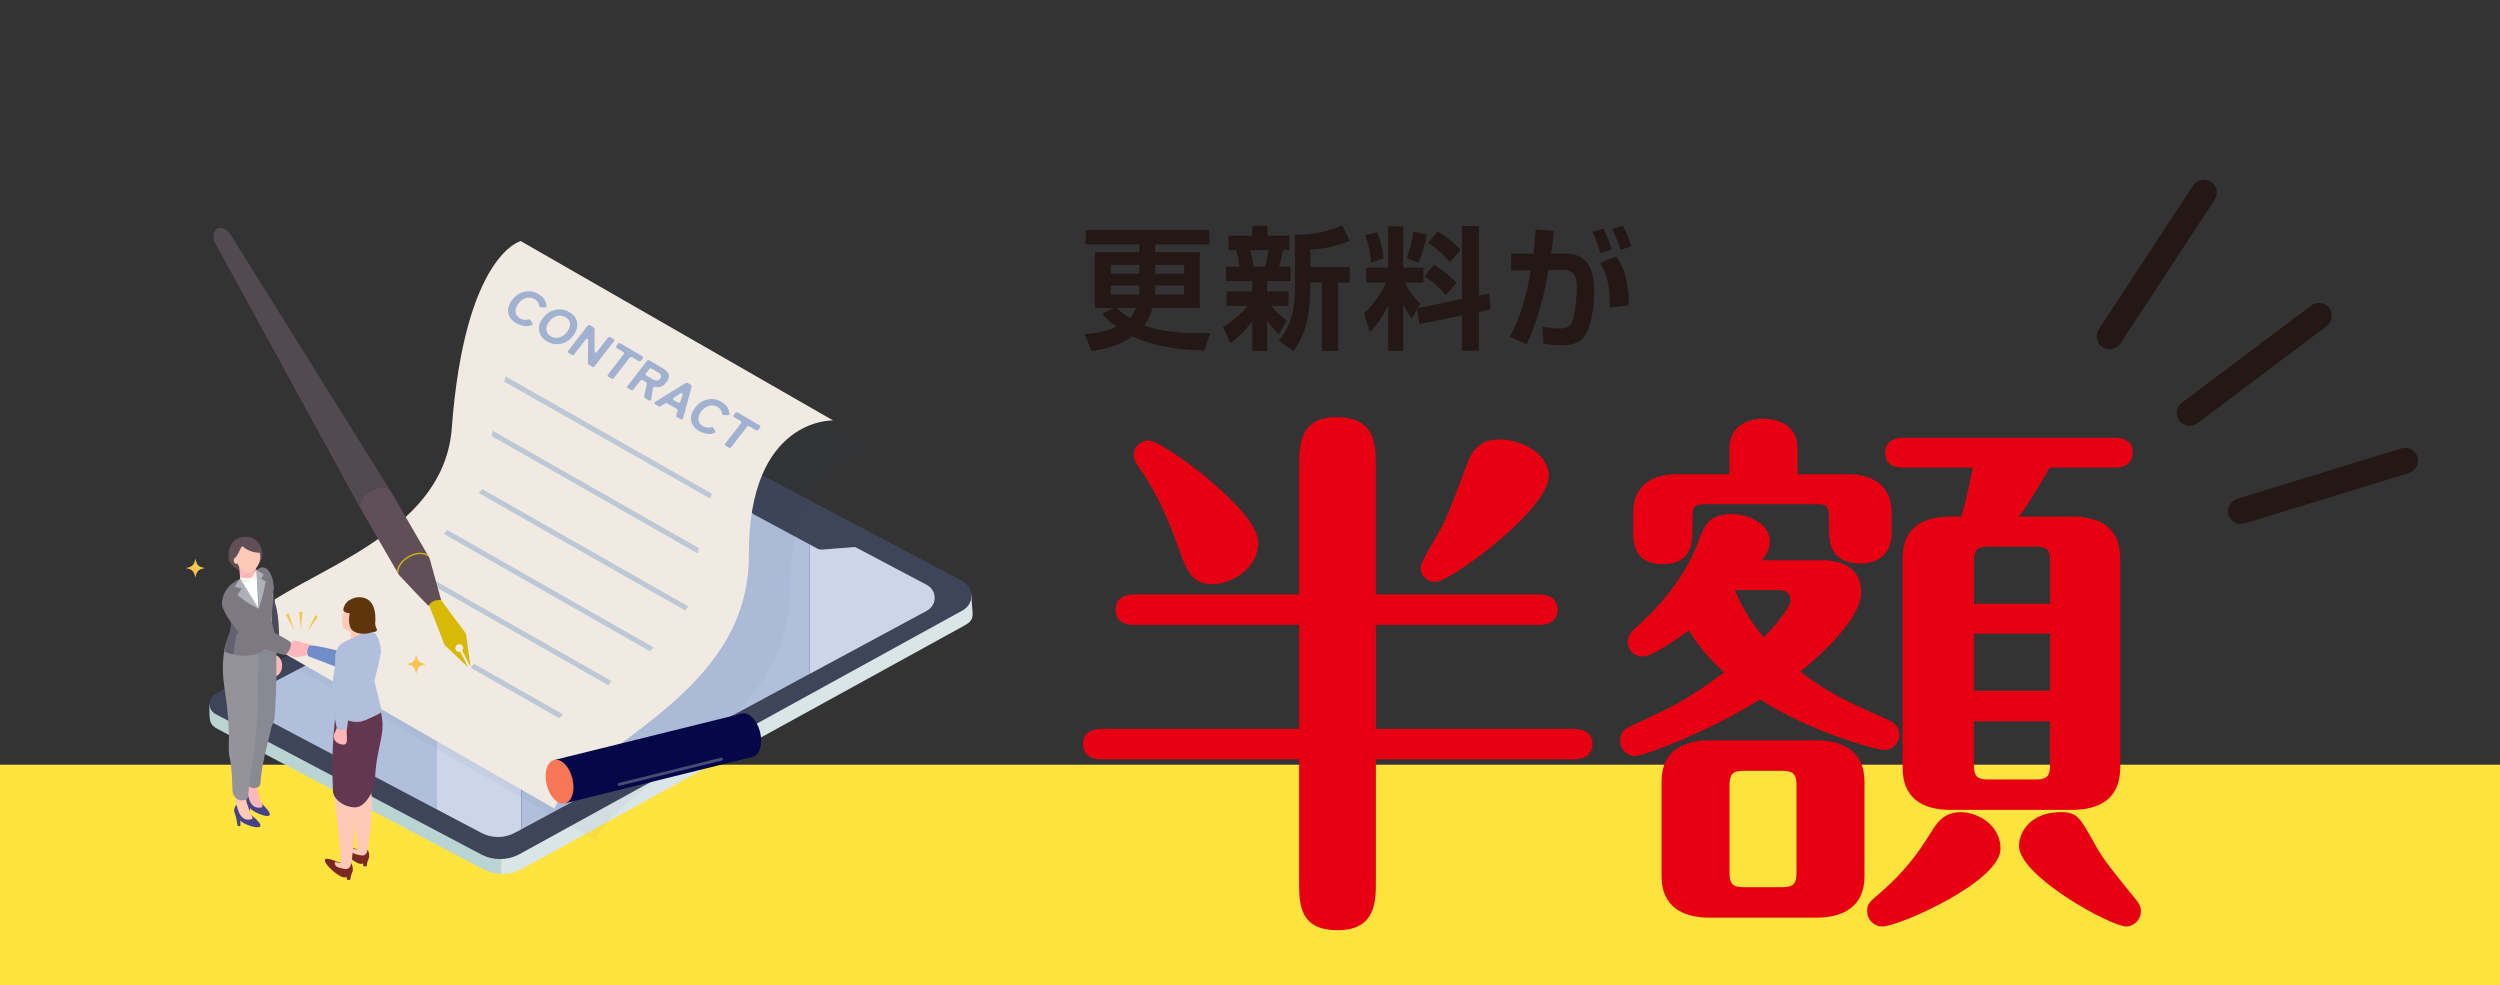 <?xml version="1.0" encoding="UTF-8"?>
<svg xmlns="http://www.w3.org/2000/svg" version="1.1" viewBox="0 0 34 13.4">
  <rect x="0" y="0" width="34" height="13.4" fill="#333333" stroke="none"/>
  <defs>
    <style>
      .cls-1 {
        fill: none;
      }

      .cls-2 {
        fill: #f5f5ed;
      }

      .cls-3 {
        fill: #ccd5e9;
      }

      .cls-4 {
        fill: #7a2821;
      }

      .cls-5 {
        fill: #534a4f;
      }

      .cls-5, .cls-6, .cls-7 {
        fill-rule: evenodd;
      }

      .cls-8 {
        fill: #040848;
      }

      .cls-9, .cls-7 {
        fill: #604f56;
      }

      .cls-10 {
        fill: #949399;
      }

      .cls-11 {
        fill: #bad4d3;
      }

      .cls-12 {
        fill: #6d94c1;
      }

      .cls-13 {
        fill: #878993;
      }

      .cls-14 {
        fill: #303e4c;
        opacity: .04;
      }

      .cls-15 {
        fill: #f77656;
      }

      .cls-6, .cls-16 {
        fill: #d8b906;
      }

      .cls-17 {
        fill: #454285;
      }

      .cls-18 {
        fill: #112232;
        opacity: .26;
      }

      .cls-19 {
        fill: #ffc9b7;
      }

      .cls-20 {
        fill: #b1bfdd;
      }

      .cls-21 {
        fill: #f1eae3;
      }

      .cls-22 {
        fill: #231815;
      }

      .cls-23 {
        fill: #3e4559;
      }

      .cls-24 {
        fill: #7d7983;
      }

      .cls-25 {
        fill: #fff;
      }

      .cls-26 {
        fill: #f5c54f;
      }

      .cls-27 {
        fill: #a1b1d0;
      }

      .cls-28 {
        fill: #b8b8b8;
      }

      .cls-29 {
        opacity: .39;
      }

      .cls-30, .cls-31 {
        fill: #dae5e7;
      }

      .cls-32 {
        fill: #708dc9;
      }

      .cls-33 {
        fill: #633750;
      }

      .cls-34 {
        fill: #4a4a59;
      }

      .cls-35 {
        fill: #ffe33f;
      }

      .cls-36 {
        fill: #ffb8b7;
      }

      .cls-37 {
        fill: #e60012;
      }

      .cls-31 {
        opacity: .53;
      }

      .cls-38 {
        fill: #60350c;
      }
    </style>
  </defs>
  <g>
    <g id="_レイヤー_1" data-name="レイヤー_1">
      <g>
        <g>
          <g>
            <rect class="cls-35" x="0" y="10.4" width="34" height="3"></rect>
            <g>
              <g>
                <path class="cls-22" d="M15.151,4.188h-.261v-.758h.604v-.106h-.729v-.195h1.682v.195h-.736v.106h.606v.758h-.643c-.032.11-.072.185-.113.238.216.083.519.106.756.106.062,0,.101,0,.144-.002l-.084.235c-.382-.003-.726-.071-.977-.19-.062.045-.218.154-.554.198l-.096-.228c.156-.014.295-.039.434-.101-.117-.086-.151-.128-.194-.175l.16-.083ZM15.108,3.602v.121h.387v-.121h-.387ZM15.108,3.883v.124h.384c.003-.05.003-.073.003-.124h-.387ZM15.188,4.188c.015.015.07.07.179.139.016-.02.052-.059.084-.139h-.263ZM16.104,4.007v-.124h-.393c0,.047,0,.072-.004.124h.396ZM16.104,3.723v-.121h-.393v.121h.393Z"></path>
                <path class="cls-22" d="M16.631,4.452c.123-.081.247-.177.339-.292h-.288v-.196h.348v-.141h-.356v-.196h.184c-.011-.073-.023-.154-.047-.225h-.103v-.196h.322v-.135h.207v.135h.299v.196h-.085c-.026.12-.032.144-.056.225h.158v.196h-.32v.141h.292v.196h-.238c.104.119.153.155.213.194l-.106.192c-.083-.081-.113-.116-.16-.188v.416h-.203v-.409c-.13.179-.232.256-.296.301l-.103-.214ZM17.002,3.402c.021.072.036.149.049.225h.153c.02-.062.039-.167.047-.225h-.249ZM18.356,3.272c-.16.072-.356.115-.535.122v.236h.535v.212h-.158v.932h-.22v-.932h-.157v.06c0,.544-.149.757-.23.872l-.2-.137c.123-.157.22-.335.22-.731v-.713c.083,0,.348.004.642-.128l.104.207Z"></path>
                <path class="cls-22" d="M19.274,4.2l-.072.135c-.064-.089-.108-.169-.119-.189v.627h-.205v-.616c-.083.168-.156.262-.248.362l-.079-.258c.174-.16.267-.344.302-.418h-.273v-.203h.299v-.563h.205v.563h.274v.203h-.254c.081.155.158.234.209.287l-.034.062.604-.126v-.992h.23v.945l.139-.028.021.216-.16.034v.529h-.23v-.48l-.578.118-.03-.208ZM18.732,3.159c.02.058.07.198.085.356l-.172.056c-.007-.162-.047-.284-.077-.371l.164-.041ZM19.405,3.193c-.018.096-.064.27-.115.38l-.161-.062c.056-.135.08-.275.092-.358l.185.04ZM19.501,3.599c.115.068.218.154.308.248l-.147.166c-.12-.145-.22-.209-.291-.254l.131-.16ZM19.554,3.15c.169.099.259.196.31.25l-.146.166c-.095-.114-.186-.191-.295-.267l.132-.149Z"></path>
                <path class="cls-22" d="M21.289,3.449c.35,0,.392.286.392.529,0,.199-.046.491-.134.6-.073.09-.169.117-.288.117-.103,0-.211-.011-.267-.019l-.014-.232c.064.01.158.023.233.023.081,0,.139-.021.166-.083.056-.126.068-.414.068-.475,0-.224-.101-.24-.213-.238l-.171.002c-.062.342-.156.719-.299,1.007l-.229-.098c.144-.265.234-.583.286-.907l-.267.004v-.23h.301c.019-.146.025-.23.032-.328l.249.019c-.006.048-.032.265-.038.31h.19ZM21.763,3.445c-.021-.083-.062-.216-.107-.29l.147-.045c.052.087.086.179.115.281l-.155.054ZM21.893,4.184c0-.284-.021-.401-.128-.61l.216-.087c.094.138.161.271.173.665l-.261.032ZM22.038,3.398c-.011-.036-.05-.171-.116-.282l.146-.045c.041.066.072.129.119.28l-.148.047Z"></path>
              </g>
              <g>
                <path class="cls-37" d="M20.932,8.085c.089,0,.252.029.252.207,0,.186-.171.207-.252.207h-2.22v1.414h2.693c.089,0,.252.029.252.207,0,.185-.171.207-.252.207h-2.693v1.665c0,.259,0,.659-.519.659-.525,0-.525-.363-.525-.659v-1.665h-2.687c-.089,0-.252-.022-.252-.207,0-.186.171-.207.252-.207h2.687v-1.414h-2.242c-.097,0-.252-.021-.252-.207,0-.185.163-.207.252-.207h2.242v-1.746c0-.267,0-.666.511-.666.533,0,.533.392.533.666v1.746h2.22ZM16.483,7.944c-.281,0-.348-.186-.48-.562-.178-.488-.355-.807-.511-1.021-.045-.066-.074-.118-.074-.17,0-.111.089-.199.207-.199.186,0,1.487.947,1.487,1.384,0,.348-.354.569-.629.569ZM21.064,6.472c0,.459-1.347,1.443-1.539,1.443-.126,0-.207-.097-.207-.192,0-.082.259-.488.304-.585.125-.252.266-.673.348-.873.059-.148.17-.289.414-.289.348,0,.681.223.681.496Z"></path>
                <path class="cls-37" d="M24.779,7.619c.223,0,.533.073.533.443,0,.281-.385.718-.829,1.073.407.311.645.407,1.199.658.052.022.148.067.148.208,0,.11-.097.199-.2.199-.111,0-1.007-.244-1.694-.688-.711.444-1.584.771-1.702.771-.097,0-.2-.082-.2-.208,0-.118.074-.17.126-.192.606-.281.784-.362,1.287-.739-.118-.111-.311-.297-.48-.57-.148.111-.496.355-.629.355-.097,0-.2-.074-.2-.2,0-.096.052-.141.126-.207.348-.311.651-.688.821-1.125.089-.244.148-.406.466-.406.245,0,.519.147.519.369,0,.111-.052.186-.104.26h.813ZM23.521,6.102c0-.273.2-.407.451-.407.06,0,.474,0,.474.407v.348h.688c.207,0,.592.06.592.533v.259c0,.422-.369.422-.421.422-.134,0-.43-.029-.43-.422v-.199c0-.171-.044-.186-.178-.186h-1.502c-.148,0-.178.029-.178.186v.162c0,.155,0,.467-.399.467-.407,0-.407-.304-.407-.467v-.222c0-.385.259-.533.592-.533h.718v-.348ZM25.357,11.918c0,.437-.326.562-.651.562h-1.458c-.378,0-.651-.162-.651-.562v-1.287c0-.437.318-.562.651-.562h1.458c.377,0,.651.163.651.562v1.287ZM24.432,10.675c0-.141-.037-.192-.199-.192h-.519c-.155,0-.192.052-.192.192v1.199c0,.141.037.192.192.192h.519c.162,0,.199-.052.199-.192v-1.199ZM23.596,8.033c.126.296.259.48.393.637.066-.074.362-.385.362-.511,0-.008,0-.134-.155-.134h-.585l-.015.008ZM25.594,12.6c-.096,0-.2-.082-.2-.208,0-.096.022-.118.171-.244.385-.333.555-.606.688-.813.088-.148.185-.289.414-.289.236,0,.54.178.54.496,0,.451-1.384,1.059-1.613,1.059ZM25.89,6.36c-.096,0-.251-.021-.251-.199,0-.186.162-.207.251-.207h2.864c.081,0,.252.015.252.199,0,.192-.178.207-.252.207h-.881c-.074.134-.244.43-.414.666h.725c.378,0,.651.156.651.562v2.856c0,.444-.318.57-.651.57h-1.657c-.385,0-.651-.163-.651-.57v-2.856c0-.443.318-.562.651-.562h.147c.097-.34.134-.562.156-.666h-.94ZM27.881,8.211v-.585c0-.133-.03-.192-.192-.192h-.651c-.155,0-.192.052-.192.192v.585h1.036ZM26.845,8.618v.776h1.036v-.776h-1.036ZM26.845,9.81v.599c0,.141.037.192.192.192h.651c.162,0,.192-.059.192-.192v-.599h-1.036ZM28.487,11.475c.111.207.229.348.57.77.037.044.059.089.059.147,0,.119-.096.208-.199.208-.208,0-1.458-.682-1.458-1.096,0-.2.17-.459.569-.459.223,0,.259.074.459.43Z"></path>
              </g>
            </g>
          </g>
          <g>
            <path class="cls-22" d="M30.335,7.057c-.012-.016-.021-.034-.027-.054-.028-.092.024-.19.116-.219l2.235-.686c.092-.028.19.024.219.116.028.092-.024.19-.116.219l-2.235.686c-.072.022-.148-.005-.191-.062Z"></path>
            <path class="cls-22" d="M29.639,5.721c-.058-.077-.043-.187.035-.245l1.759-1.321c.077-.058.187-.043.245.035s.043.187-.035.245l-1.759,1.321c-.077.058-.187.043-.245-.035Z"></path>
            <path class="cls-22" d="M28.55,4.68c-.043-.057-.048-.138-.006-.201l1.282-1.956c.053-.081.162-.104.243-.051.081.053.104.162.051.243l-1.282,1.956c-.053.081-.162.104-.243.051-.018-.011-.032-.025-.044-.041Z"></path>
          </g>
        </g>
        <g>
          <g>
            <path class="cls-11" d="M2.847,9.582c0,.223-.002.272.116.334l3.609,1.907c.077.04.162.061.247.062v-4.34l-3.971,2.037Z"></path>
            <path class="cls-30" d="M13.213,8.091l-3.421-1.742c-.198-.105-.442-.104-.64.001l-2.333,1.196v4.34c.095.002.19-.02.275-.066l6.023-3.313c.167-.092.096-.154.096-.415Z"></path>
            <path class="cls-23" d="M13.085,7.9l-3.321-1.755c-.198-.105-.442-.104-.64.001l-6.189,3.288c-.117.062-.117.217 0.0.279l3.609,1.907c.162.085.362.084.522-.004l6.023-3.313c.167-.092.164-.313-.004-.402Z"></path>
            <path class="cls-20" d="M3.427,9.43c-.105.056-.105.195 0.0.25l2.504,1.323v-2.879l-2.504,1.307Z"></path>
            <path class="cls-3" d="M5.932,8.124v2.879l.616.325c.142.075.317.074.457-.004l.086-.046v-3.759l-1.159.605Z"></path>
            <path class="cls-20" d="M9.728,6.434c-.173-.092-.387-.091-.56.001l-2.077,1.084v3.759l3.919-2.113v-2.054l-1.282-.677Z"></path>
            <path class="cls-3" d="M12.598,7.951l-1.588-.839v2.054l1.592-.858c.148-.081.146-.278-.003-.357Z"></path>
            <path class="cls-23" d="M11.112,7.459l-.854-.46c-.044-.024-.068-.071-.058-.117l.043-.214,1.426.768-.484.038c-.025.002-.051-.003-.073-.015Z"></path>
          </g>
          <path class="cls-14" d="M7.647,3.71s-.76.185-.937,2.547c-.123,1.635-2.466,2.03-2.854,2.73.708.406,1.416.813,2.124,1.219v.002l2.125,1.219c.361-.847,2.655-1.507,2.645-3.443-.009-1.878,1.146-1.835,1.146-1.835-1.416-.813-2.833-1.627-4.249-2.44Z"></path>
          <path class="cls-21" d="M7.081,3.279s-.76.185-.937,2.547c-.123,1.635-2.466,2.03-2.854,2.73.708.406,1.416.813,2.124,1.219v.002l2.125,1.219c.361-.847,2.655-1.507,2.645-3.443-.009-1.878,1.146-1.835,1.146-1.835-1.416-.813-2.833-1.627-4.249-2.44Z"></path>
          <g class="cls-29">
            <polygon class="cls-12" points="7.608 9.769 6.401 9.081 6.447 9.027 7.657 9.716 7.608 9.769"></polygon>
          </g>
          <g class="cls-29">
            <polygon class="cls-12" points="8.27 9.317 5.466 7.721 5.512 7.667 8.319 9.264 8.27 9.317"></polygon>
          </g>
          <g class="cls-29">
            <polygon class="cls-12" points="8.839 8.857 6.035 7.261 6.082 7.207 8.888 8.804 8.839 8.857"></polygon>
          </g>
          <g class="cls-29">
            <polygon class="cls-12" points="9.315 8.301 6.511 6.705 6.557 6.651 9.364 8.249 9.315 8.301"></polygon>
          </g>
          <g class="cls-29">
            <polygon class="cls-12" points="9.49 7.527 6.687 5.931 6.701 5.858 9.507 7.456 9.49 7.527"></polygon>
          </g>
          <g class="cls-29">
            <polygon class="cls-12" points="9.658 6.781 6.857 5.19 6.876 5.118 9.683 6.715 9.658 6.781"></polygon>
          </g>
          <g>
            <path class="cls-5" d="M5.04,6.679c.113-.065.236-.063.279.011l-2.184-3.499c-.043-.074-.128-.111-.184-.08-.047.026-.065.125-.022.199l1.98,3.618c-.043-.074.018-.183.131-.249Z"></path>
            <path class="cls-6" d="M5.901,8.011c.02.056.435.604.435.604l.064.456-.114-.221c.004-.004.007-.009.009-.014.012-.027 0-.058-.027-.071-.027-.012-.058-0-.071.027-.012.027-0.0.058.027.07.011.005.024.006.035.003l.11.214-.326-.31s-.237-.64-.284-.696c-.119-.142-.328-.324-.166-.422.168-.102.245.183.307.359Z"></path>
            <path class="cls-7" d="M5.04,6.679c-.11.064-.171.17-.133.244l.519.896s.399.427.403.419c.037-.061.094-.081.17-.078l-.158-.571-.522-.9c-.043-.074-.166-.076-.279-.011Z"></path>
            <path class="cls-16" d="M5.814,7.544l.028.046c-.019-.032-.072-.054-.121-.055-.05-.002-.107.015-.161.046-.054.031-.096.073-.12.118-.024.044-.032.089-.013.122l-.023-.04c-.01-.013-.007-.041.02-.091.026-.048.071-.092.128-.125.057-.033.117-.05.171-.048.056.002.08.015.093.028Z"></path>
          </g>
          <g>
            <path class="cls-27" d="M7.122,4.431c-.037-.006-.071-.018-.104-.037-.032-.019-.057-.041-.075-.067-.017-.026-.028-.052-.031-.08-.007-.058.011-.114.054-.17.044-.056.097-.092.162-.108.068-.017.133-.007.197.031.068.04.104.094.108.162.001.006-.001.011-.006.015-.005.004-.011.005-.019.005l-.051-.003c-.004-.001-.009-.002-.015-.006-.005-.003-.009-.009-.009-.017-.004-.036-.024-.065-.061-.087-.04-.023-.081-.028-.124-.014-.037.013-.07.037-.097.073-.027.035-.041.071-.04.107.001.04.021.071.06.094.035.021.074.026.115.016.01-.002.017-.002.021.001.005.003.009.006.011.011l.023.04c.003.006.004.012.001.017-.002.005-.007.009-.014.01-.036.012-.073.015-.109.009Z"></path>
            <path class="cls-27" d="M7.438,4.641c-.033-.02-.058-.042-.076-.068-.017-.026-.028-.052-.031-.08-.007-.058.011-.114.054-.17.044-.056.097-.092.162-.108.068-.017.133-.007.197.031.064.038.1.088.106.15.007.057-.012.113-.055.17-.044.057-.098.093-.162.108-.067.016-.133.005-.196-.032ZM7.491,4.574c.021.012.042.019.063.021.021.001.041-.001.06-.007.037-.012.069-.037.097-.073.029-.037.043-.073.042-.107-.001-.039-.022-.071-.062-.094-.04-.023-.081-.028-.124-.014-.037.013-.07.037-.097.073-.027.035-.041.071-.04.107.001.04.022.071.061.095Z"></path>
            <path class="cls-27" d="M7.727,4.772l.264-.341c.004-.005.009-.009.016-.01.006-.001.012 0.0.019.004l.05.029c.007.004.011.01.011.018l-.002.287c-0.0.019.003.03.01.034.008.005.02-.002.035-.022l.138-.179c.004-.005.009-.009.016-.01.006-.001.012 0.0.019.004l.04.024c.006.004.01.008.011.014.001.005-0.0.011-.004.016l-.264.341c-.004.005-.009.009-.016.01-.006.001-.012-0-.019-.004l-.045-.027c-.007-.004-.011-.011-.011-.018l.004-.298c0-.019-.003-.03-.01-.034-.008-.005-.02.002-.035.022l-.144.187c-.004.005-.009.009-.016.01-.006.001-.012-0-.019-.004l-.04-.023c-.006-.004-.01-.008-.011-.014-.001-.005 0-.011.004-.016Z"></path>
            <path class="cls-27" d="M8.269,5.092l.214-.276c.004-.005.006-.011.004-.016-.001-.005-.005-.01-.011-.014l-.087-.051c-.006-.004-.01-.008-.011-.014-.001-.005 0-.011.004-.016l.022-.029c.004-.005.009-.009.016-.01.006-.001.012 0.0.019.004l.296.175c.006.004.01.008.011.014.001.005-0.0.011-.004.016l-.022.029c-.004.005-.009.009-.016.01-.006.001-.012-0-.019-.004l-.087-.051c-.006-.004-.012-.005-.019-.004-.006.001-.011.004-.016.01l-.214.276c-.004.005-.009.009-.016.01-.006.001-.012-0-.019-.004l-.04-.024c-.006-.004-.01-.008-.011-.014-.001-.005 0-.011.004-.016Z"></path>
            <path class="cls-27" d="M8.535,5.249l.264-.341c.004-.005.009-.009.016-.01.006-.001.012 0.0.019.004l.181.107c.045.027.072.056.08.087.008.031-.002.066-.032.104-.03.039-.064.06-.102.065-.014.001-.028.001-.041-.002-.013-.003-.023-.002-.029.001-.006.003-.01.009-.011.017l-.023.147c-.001.01-.005.017-.013.019-.007.003-.015.001-.025-.005l-.049-.029c-.008-.005-.012-.012-.01-.022l.036-.171c.001-.01-.002-.017-.01-.022l-.044-.026c-.006-.004-.012-.005-.019-.004-.006.001-.011.004-.016.01l-.092.118c-.004.005-.009.009-.016.01-.006.001-.012-0-.019-.004l-.04-.023c-.006-.004-.01-.008-.011-.014-.001-.005 0-.011.004-.016ZM8.792,5.108l.089.052c.019.011.036.016.052.016.016-.001.031-.009.044-.026.013-.017.017-.032.012-.046-.005-.013-.017-.026-.036-.037l-.089-.052c-.006-.004-.012-.005-.019-.004-.006.001-.011.004-.016.01l-.045.058c-.004.005-.006.011-.004.016.001.005.005.01.011.014Z"></path>
            <path class="cls-27" d="M8.913,5.463l.412-.254c.009-.006.018-.006.028 0l.043.025c.01.006.013.013.011.023l-.116.429c-.002.009-.007.015-.014.017-.007.002-.015.001-.023-.004l-.048-.028c-.01-.006-.013-.013-.01-.023l.019-.063c.003-.01 0-.017-.01-.023l-.131-.077c-.01-.006-.019-.005-.028.001l-.06.039c-.009.006-.018.006-.028.001l-.045-.027c-.009-.005-.013-.011-.013-.017-0-.006.004-.012.013-.017ZM9.165,5.443l.052.03c.008.005.016.006.023.004.007-.002.011-.008.014-.016l.025-.08c.006-.018.005-.029-.002-.033-.007-.004-.019-0-.036.011l-.076.05c-.008.005-.013.011-.012.017 0.0.006.005.012.014.017Z"></path>
            <path class="cls-27" d="M9.609,5.897c-.037-.006-.071-.018-.104-.037-.032-.019-.057-.041-.075-.067-.017-.026-.028-.052-.031-.08-.007-.058.011-.114.054-.17.044-.056.097-.092.162-.108.068-.017.133-.007.197.031.068.04.104.094.108.162.001.006-.001.011-.006.015-.005.004-.011.005-.019.005l-.051-.003c-.004-.001-.009-.002-.015-.006-.005-.003-.009-.009-.009-.017-.004-.036-.024-.065-.061-.087-.04-.023-.081-.028-.124-.014-.037.013-.07.037-.097.073-.027.035-.041.071-.04.107.001.04.021.071.06.094.035.021.074.026.115.016.01-.002.017-.002.021.001.005.003.009.006.011.011l.023.04c.003.006.004.012.001.017-.002.005-.007.009-.014.01-.036.012-.073.015-.109.009Z"></path>
            <path class="cls-27" d="M9.864,6.032l.214-.276c.004-.005.006-.011.004-.016-.001-.005-.005-.01-.011-.014l-.087-.051c-.006-.004-.01-.008-.011-.014-.001-.005 0-.011.004-.016l.022-.029c.004-.005.009-.009.016-.01.006-.001.012 0.0.019.004l.296.175c.006.004.01.008.011.014.001.005-0.0.011-.004.016l-.022.029c-.004.005-.009.009-.016.01-.006.001-.012-0-.019-.004l-.087-.051c-.006-.004-.012-.005-.019-.004-.006.001-.011.004-.016.01l-.214.276c-.004.005-.009.009-.016.01-.006.001-.012-0-.019-.004l-.04-.024c-.006-.004-.01-.008-.011-.014-.001-.005 0-.011.004-.016Z"></path>
          </g>
          <g>
            <ellipse class="cls-8" cx="10.162" cy="9.999" rx=".18" ry=".304" transform="translate(-2.104 2.734) rotate(-13.899)"></ellipse>
            <rect class="cls-8" x="7.572" y="10.011" width="2.629" height=".607" transform="translate(-2.218 2.437) rotate(-13.899)"></rect>
            <ellipse class="cls-15" cx="7.61" cy="10.631" rx=".18" ry=".304" transform="translate(-2.331 2.139) rotate(-13.899)"></ellipse>
            <g class="cls-29">
              <path class="cls-28" d="M9.807,10.305l-1.392.344c-.011.003-.017.013-.014.024s.013.017.024.014l1.392-.344c.011-.003.017-.013.014-.024-.003-.011-.013-.017-.024-.014Z"></path>
            </g>
          </g>
          <g>
            <polygon class="cls-26" points="3.925 8.343 4.003 8.576 3.887 8.359 3.925 8.343 3.925 8.343"></polygon>
            <polygon class="cls-26" points="4.112 8.321 4.091 8.566 4.07 8.321 4.112 8.321 4.112 8.321"></polygon>
            <polygon class="cls-26" points="4.323 8.387 4.182 8.589 4.287 8.366 4.323 8.387 4.323 8.387"></polygon>
            <path class="cls-36" d="M3.732,8.907c-.061-.002-.044.064-.047.146s-.024.147.037.149.112-.062.115-.143c.003-.081-.044-.149-.105-.151Z"></path>
            <path class="cls-34" d="M3.556,8.32c-.009.107.098.582.118.592.043.021.088.012.116-.023.01-.119.016-.505-.048-.681-.01-.028-.178.02-.186.112Z"></path>
            <path class="cls-17" d="M3.402,10.994c-.069-.077-.092-.141-.062-.189.081-.13.147.058.219.125.292.271-.078.152-.157.063Z"></path>
            <path class="cls-36" d="M3.663,9.864c-.057.273-.161.659-.161.867 0.0.02.045.177.065.22.01.022-.006.031-.026.033-.167.019-.174-.206-.188-.32-.006-.198-.073-.592.067-.903.016-.039.272-.035.243.102Z"></path>
            <path class="cls-36" d="M3.663,9.853c.062-.181.084-.78.03-.851-.023-.03-.276.084-.308.086-.031.211.028.589.064.763.01.043.168.135.215.001Z"></path>
            <path class="cls-17" d="M3.389,11.066l-.021-.005c-.005-.001-.009-.006-.009-.011-.001-.022-.003-.044-.007-.068-.007-.054-.004-.053-.017-.094.02.036.047.034.067.07l-.002.099c-0.0.006-.006.01-.011.009Z"></path>
            <path class="cls-13" d="M3.543,10.657c-.01.027-.013.045-.062.058-.081.02-.15-.055-.152-.127-.019-.645-.01-.293.008-.763,0,0,.38-.1.374-.046-.015.158-.156.575-.169.879Z"></path>
            <path class="cls-13" d="M3.735,9.773c-.023.061-.022.125-.126.168-.11.045-.246-.021-.248-.093-.019-.645-.139-.713-.073-1.165l.426-.086c.069.116.046.822.02,1.176Z"></path>
            <path class="cls-34" d="M3.444,8.043c.032.099.108.338.142.402.065-.011.09-.206.156-.217-.001-.083-.031-.256-.057-.377-.019-.089-.273.093-.24.192Z"></path>
            <path class="cls-17" d="M3.27,11.164c-.074-.072-.102-.134-.076-.184.072-.136.151.048.228.109.311.25-.067.157-.152.074Z"></path>
            <path class="cls-19" d="M3.449,10.018c-.037.277-.114.668-.099.877.001.02.058.173.081.215.012.021-.004.031-.024.035-.165.031-.188-.193-.21-.306-.02-.197-.115-.585.002-.905.013-.04.269-.054.25.084Z"></path>
            <path class="cls-19" d="M3.411,10.041c.062-.181.081-.781.026-.851-.023-.03-.276.085-.308.088-.03.211.031.589.067.763.01.043.169.134.215 0Z"></path>
            <path class="cls-10" d="M3.489,9.934c-.023.061-.022.125-.126.168-.11.045-.246-.021-.248-.093-.019-.645-.129-.724-.063-1.176l.447-.178c.005.051.014.104.014.158,0,.353-0.0.767-.025,1.122Z"></path>
            <path class="cls-10" d="M3.376,10.825c-.023.061-.013.045-.062.058-.081.02-.15-.055-.152-.127-.019-.645-.065-.293-.047-.763,0,0,.361-.08.361-.026,0,.353-.087.555-.1.858Z"></path>
            <path class="cls-9" d="M3.569,7.547c0,.084-.084.167-.111.193-.095.095-.273.008-.335-.101-.028-.049-.04-.31.183-.336.203-.024.263.151.263.243Z"></path>
            <path class="cls-25" d="M3.715,8.019c-.017.103-.014.39-.027.451l.047.184s-.049.134-.242.231c-.196.098-.366-.053-.411-.063.03-.224.119-.164.084-.375l-.109-.193c0-.134.038-.276.162-.342l.031-.017.239-.127c.024-.013.049-.019.074-.02.113,0,.164.201.153.273Z"></path>
            <polygon class="cls-36" points="3.479 7.757 3.267 7.872 3.248 7.655 3.469 7.564 3.479 7.757"></polygon>
            <path class="cls-19" d="M3.539,7.556c.011.119-.083.222-.143.231-.09.013-.173-.081-.184-.2-.011-.119.052-.222.143-.231.09-.009.173.081.184.2Z"></path>
            <path class="cls-19" d="M3.248,7.62c.002.025-.018.047-.03.049-.019.003-.037-.017-.039-.042-.002-.025.011-.047.03-.049.019-.002.037.017.039.042Z"></path>
            <path class="cls-9" d="M3.317,7.444c-.041-.051-.059.08-.106.124-.008.007-.018.004-.018.004-.029-.035.035-.224.152-.235.088-.008.142.042.167.097.004.009.032.084.022.084-.132,0-.217-.073-.217-.073Z"></path>
            <path class="cls-17" d="M3.261,11.237l-.021-.004c-.005-.001-.009-.005-.01-.01-.003-.021-.007-.044-.012-.068-.011-.053-.008-.052-.024-.092.022.035.049.031.072.065l.005.099c0.0.006-.005.01-.011.009Z"></path>
            <path class="cls-36" d="M3.479,7.757c-0.0.015-.012.055-.061.102-.034.009-.087.017-.15.013,0,0,.188-.114.211-.114Z"></path>
            <path class="cls-2" d="M3.417,7.86c-.059.014-.111-.009-.15-.01-0.0.009-.005.034-.003.041.016.052.098.017.142.021-.004.004-.009-.03.011-.052Z"></path>
            <path class="cls-2" d="M3.414,7.86c.022-.021.051-.044.064-.102l.014-.01c.035.061-.026.155-.028.152-.016-.027-.048-.038-.051-.04Z"></path>
            <path class="cls-24" d="M3.692,8.439c.013-.061.01-.348.027-.451.012-.072-.039-.273-.153-.273-.025.001-.079.035-.079.035l.029.529-.25-.408c-.167.075-.245.203-.245.332l.111.211c.035.211-.055.225-.085.449.045.01.273.104.45.03.18-.076.246-.243.246-.25l-.052-.204Z"></path>
            <path class="cls-18" d="M3.382,8.447c-.02-.032-.113.01-.187-.083-.051.065-.162-.191-.16-.107l.093.178c.04.21-.049.206-.074.43.024.005.032.015.119.034.007-.045.025-.154.028-.2.01-.146.206-.213.181-.252Z"></path>
            <path class="cls-31" d="M3.268,7.873c-.012.012-.027.028-.04.049-.015.022-.024.043-.03.06.03.007.06.015.091.022l-.06.087c.033.028.07.058.113.087.063.043.123.076.176.101l-.249-.407Z"></path>
            <path class="cls-31" d="M3.488,7.754l.098.057-.04.062.067.033c-.004.024-.008.048-.013.072-.021.105-.049.202-.08.29-.011-.171-.021-.343-.032-.514Z"></path>
            <path class="cls-36" d="M3.802,8.813c-.036-.067.06-.06.147-.071.087-.011.153-.043.167.031.014.075-.014.203-.131.155-.088-.037-.141-.036-.183-.115Z"></path>
            <path class="cls-24" d="M3.175,8.102c.201.243.198.262.264.375-.042.063-.105.106-.147.168-.142-.145-.288-.37-.274-.452.013-.076.099-.161.157-.091Z"></path>
            <path class="cls-24" d="M3.396,8.457c.126.032.553.255.559.281.013.057-.036.154-.084.171-.14-.036-.373-.104-.559-.245-.029-.022-.024-.235.085-.207Z"></path>
            <path class="cls-26" d="M2.787,7.726c-.093.021-.11.038-.13.13-.021-.093-.038-.11-.13-.13.093-.021.11-.038.13-.13.021.093.038.11.13.13Z"></path>
            <path class="cls-36" d="M4.243,8.826c-.014-.074-.054-.067-.131-.087-.077-.02-.136-.06-.147.015s.014.187.091.179q.203-.022.187-.106Z"></path>
            <path class="cls-32" d="M4.836,8.932c-.101-.063-.604-.172-.621-.153-.038.04-.047.096-.023.145.135.046.461.194.68.229.03.005.051-.167-.035-.221Z"></path>
            <path class="cls-26" d="M5.793,9.033c-.094.021-.111.038-.132.132-.021-.094-.038-.111-.132-.132.094-.021.111-.038.132-.132.021.094.038.111.132.132Z"></path>
            <g>
              <path class="cls-38" d="M4.693,8.298c0,.066-.043.159-.022.18.075.075.346.163.445.107.031-.017-.014-.048-.014-.109,0,0,.045-.324-.184-.352-.16-.019-.225.101-.225.174Z"></path>
              <polygon class="cls-19" points="4.782 8.732 4.964 8.692 4.984 8.464 4.759 8.527 4.782 8.732"></polygon>
              <path class="cls-19" d="M4.658,8.376c-.005.05-.005.124.006.149.022.049.097.062.127.067.084.012.161-.076.172-.187.011-.111-.049-.208-.133-.216-.084-.008-.161.076-.172.187Z"></path>
              <path class="cls-19" d="M4.713,8.409c-.002.024.011.044.02.045.013.002.026-.017.028-.04.002-.024-.007-.044-.02-.045-.013-.001-.026.017-.028.04Z"></path>
              <path class="cls-38" d="M4.669,8.295s.005.048.114.047c.102-.002.174-.053.174-.053-.006-.036-.07-.15-.155-.142s-.128.091-.133.148Z"></path>
              <path class="cls-4" d="M4.865,11.738c.089.04.16-.041.157-.098-.012-.185-.123-.065-.209-.102-.345-.15-.089.137.053.2Z"></path>
              <path class="cls-19" d="M4.773,10.67c.035.283.084.665.084.878,0,.016-.081-.015-.081-.005,0,.054.026.067.107.085.057.013.112.02.125-.118.018-.201.107-.598-.002-.926-.012-.041-.25-.055-.233.086Z"></path>
              <path class="cls-19" d="M4.75,10.693c-.057-.185-.076-.798-.025-.87.022-.03.257.087.286.09.028.216-.028.603-.062.78-.009.044-.157.137-.2 0Z"></path>
              <path class="cls-4" d="M4.956,11.783l.02 0c.005 0.0.009-.003.011-.008.006-.021.002-.046.023-.084-.026.031-.034-.05-.061-.019l-.01.097c-.001.006.012.014.017.014Z"></path>
              <path class="cls-4" d="M4.642,11.922c.089.04.16-.041.157-.098-.012-.185-.123-.065-.209-.102-.345-.15-.089.137.053.2Z"></path>
              <path class="cls-19" d="M4.55,10.854c.035.283.084.665.084.878,0,.016-.081-.015-.081-.005,0,.054.026.067.107.085.057.013.112.02.125-.118.018-.201.107-.598-.002-.926-.012-.041-.25-.055-.233.086Z"></path>
              <path class="cls-19" d="M4.582,10.877c-.057-.185-.076-.798-.025-.87.022-.03.257.087.286.09.028.216-.028.603-.062.78-.009.044-.157.137-.2 0Z"></path>
              <path class="cls-4" d="M4.733,11.967l.02 0c.005 0.0.009-.003.011-.008.006-.021.002-.046.023-.084-.026.031-.034-.05-.061-.019l-.01.097c-.001.006.012.014.017.014Z"></path>
              <path class="cls-33" d="M5.097,10.691c-.055.125-.146.301-.286.289-.18-.016-.28-.141-.283-.215-.028-.66.033-.958.037-1.086l.601-.047c.11.382-.061.468-.069,1.059Z"></path>
              <path class="cls-20" d="M5.092,9.264c.014-.067.071-.28.086-.379.011-.073-.026-.295-.142-.295-.025.001-.099.024-.099.024l-.171.075c-.171.077-.176.107-.204.23l-0.0.45c.036.216-.011.119-.011.355.046.01.235.147.416.071.184-.078.227-.11.227-.118l-.102-.413Z"></path>
              <path class="cls-18" d="M4.656,9.242c-.053.067-.089-.154-.087-.068l-.008.195c.041.215-.018.097-.011.351.094.03.079.046.135.054.007-.046-.026-.141-.023-.188.01-.149.07-.248-.006-.343Z"></path>
              <path class="cls-38" d="M4.755,8.35c-.022.104.005.18.019.201.05.075.19.084.29.047.025-.009.028-.068.028-.129,0,0-.002-.245-.154-.272-.106-.019-.168.082-.183.152Z"></path>
              <path class="cls-20" d="M4.564,8.896c-.005.26-.045.31-.039.429.062.018.152-.035.214-.017.016-.18.008-.29.044-.428.026-.102-.216-.103-.219.016Z"></path>
              <path class="cls-36" d="M4.672,9.796c.06-.024.044.074.043.165-0.0.091.02.165-.045.166-.064 0-.169-.054-.116-.165.041-.084.046-.138.117-.166Z"></path>
              <path class="cls-20" d="M4.716,9.317c.034.117.024.575,0,.587-.052.027-.089.043-.133.007-.038-.13-.07-.51-.062-.595.003-.032.166-.1.196.001Z"></path>
            </g>
          </g>
        </g>
        <rect class="cls-1" width="34.1" height="13.4"></rect>
      </g>
    </g>
  </g>
</svg>
